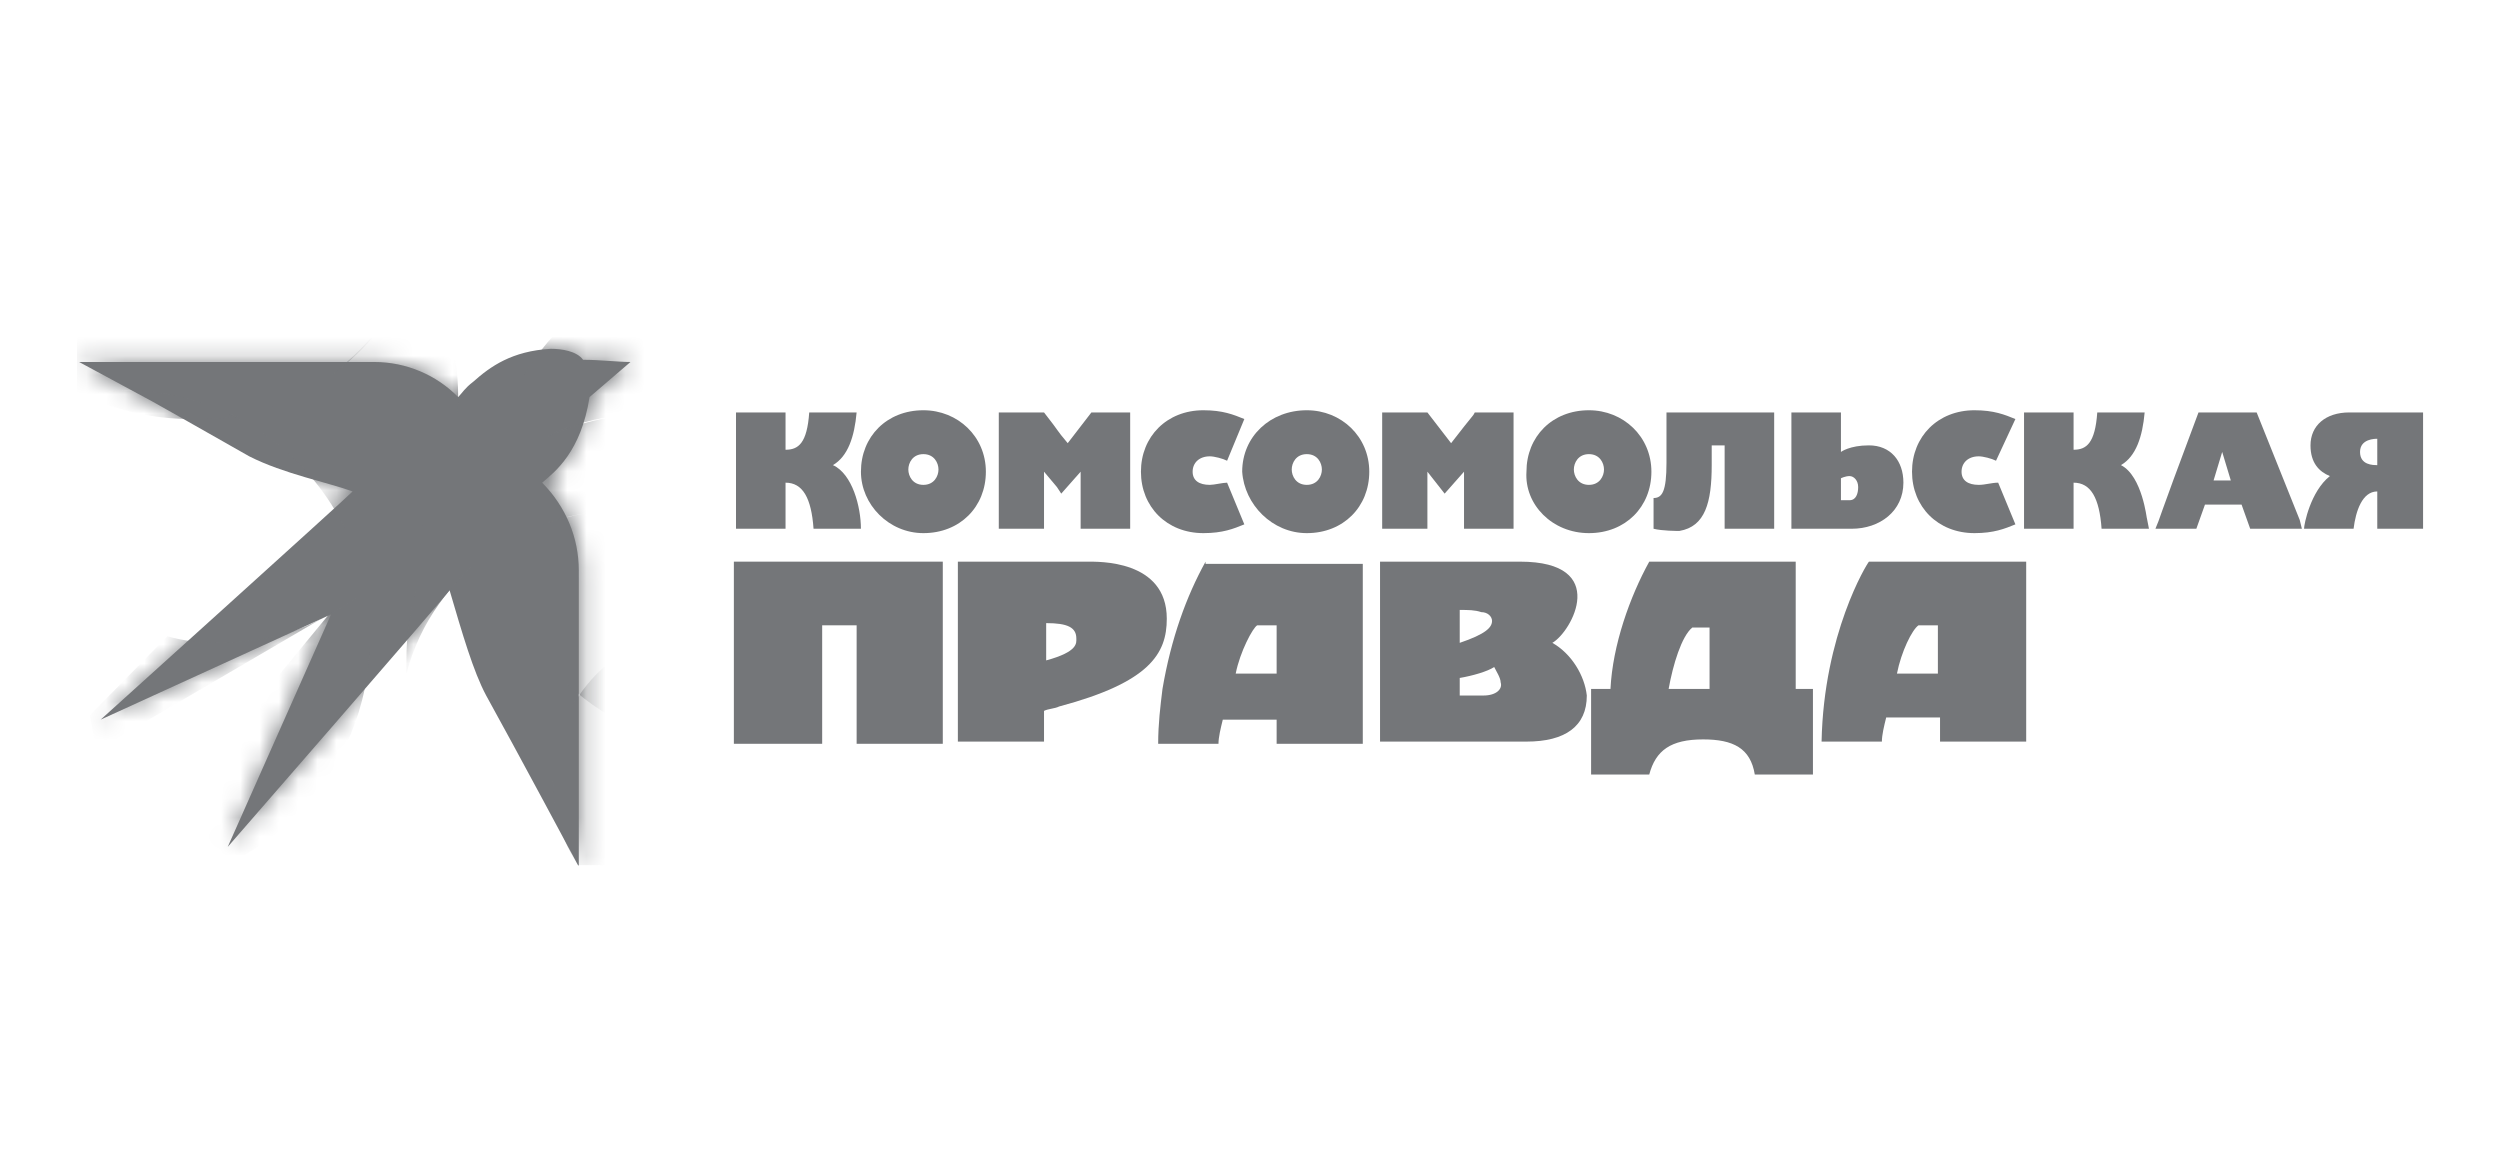 <svg width="130" height="61" viewBox="0 0 130 61" fill="none" xmlns="http://www.w3.org/2000/svg">
<g clip-path="url(#clip0_6_26)">
<path fill-rule="evenodd" clip-rule="evenodd" d="M82.624 27.723C84.528 27.723 85.873 26.354 85.873 24.528C85.873 22.702 84.416 21.333 82.624 21.333C80.72 21.333 79.376 22.702 79.376 24.528C79.264 26.24 80.72 27.723 82.624 27.723ZM82.624 23.615C83.184 23.615 83.408 24.072 83.408 24.414C83.408 24.756 83.184 25.213 82.624 25.213C82.064 25.213 81.84 24.756 81.84 24.414C81.84 24.072 82.064 23.615 82.624 23.615Z" fill="#747679"/>
<path fill-rule="evenodd" clip-rule="evenodd" d="M54.289 24.528L54.961 25.327L55.185 25.669L56.193 24.528V27.495H58.769V21.447H56.753L55.521 23.045C54.849 22.246 55.185 22.588 54.289 21.447H51.937V27.495H54.289V24.528Z" fill="#747679"/>
<path fill-rule="evenodd" clip-rule="evenodd" d="M96.289 27.495C97.745 27.495 98.977 26.582 98.977 25.099C98.977 23.957 98.305 23.159 97.185 23.159C96.177 23.159 95.729 23.501 95.729 23.501V21.447H93.153V27.495H96.289ZM95.729 26.011V24.87C95.729 24.87 95.953 24.756 96.177 24.756C96.401 24.756 96.625 24.984 96.625 25.327C96.625 25.669 96.513 26.011 96.177 26.011C96.065 26.011 95.841 26.011 95.729 26.011Z" fill="#747679"/>
<path fill-rule="evenodd" clip-rule="evenodd" d="M93.377 29.206H85.761C84.753 31.032 83.857 33.542 83.745 35.825H82.737V40.275H85.761C86.097 39.02 86.881 38.449 88.561 38.449C90.129 38.449 91.025 38.906 91.249 40.275H94.273V35.825H93.377V29.206ZM88.897 35.825H86.769C86.993 34.569 87.441 33.086 88.001 32.63H88.897V35.825Z" fill="#747679"/>
<path fill-rule="evenodd" clip-rule="evenodd" d="M87.329 27.609C88.673 27.381 89.009 26.125 89.009 24.186V23.159H89.681V27.495H92.257V21.447H86.657V24.072C86.657 25.555 86.433 25.897 85.985 25.897V27.495C86.433 27.609 87.217 27.609 87.329 27.609Z" fill="#747679"/>
<path fill-rule="evenodd" clip-rule="evenodd" d="M74.225 24.528L75.121 25.669L76.129 24.528V27.495H78.705V21.447H76.689C76.577 21.675 76.689 21.447 75.457 23.045L74.225 21.447H71.873V27.495H74.225V24.528Z" fill="#747679"/>
<path fill-rule="evenodd" clip-rule="evenodd" d="M80.722 33.428C81.73 32.858 83.746 29.206 79.042 29.206H71.762V38.563H79.378C81.394 38.563 82.514 37.764 82.514 36.167C82.402 35.14 81.73 33.999 80.722 33.428ZM75.906 31.717C76.354 31.717 76.69 31.717 77.026 31.831C77.362 31.831 77.586 32.059 77.586 32.287C77.586 32.63 77.25 32.972 75.906 33.428V31.717ZM77.138 36.167H75.906V35.254C76.578 35.14 77.362 34.912 77.698 34.684C77.81 34.912 78.034 35.254 78.034 35.482C78.146 35.825 77.81 36.167 77.138 36.167Z" fill="#747679"/>
<path fill-rule="evenodd" clip-rule="evenodd" d="M60.673 32.173C60.673 29.093 57.089 29.207 56.529 29.207H49.809V38.563H54.289V36.966C54.513 36.852 54.849 36.852 55.073 36.738C59.777 35.483 60.673 33.999 60.673 32.173ZM55.969 33.2C55.969 32.63 55.521 32.402 54.401 32.402V34.341C56.081 33.885 55.969 33.429 55.969 33.2Z" fill="#747679"/>
<path fill-rule="evenodd" clip-rule="evenodd" d="M102.897 25.213C102.337 25.213 102.001 24.985 102.001 24.528C102.001 24.072 102.337 23.729 102.897 23.729C103.121 23.729 103.569 23.843 103.793 23.958L104.801 21.79C104.241 21.561 103.681 21.333 102.673 21.333C100.769 21.333 99.425 22.702 99.425 24.528C99.425 26.354 100.769 27.723 102.673 27.723C103.681 27.723 104.241 27.495 104.801 27.267L103.905 25.099C103.569 25.099 103.233 25.213 102.897 25.213Z" fill="#747679"/>
<path fill-rule="evenodd" clip-rule="evenodd" d="M97.186 29.206C97.073 29.321 94.834 32.972 94.722 38.563H97.858C97.858 38.221 97.969 37.764 98.082 37.308H100.882V38.563H105.362V29.206H97.186ZM100.77 32.516V35.026H98.642C98.866 33.885 99.426 32.744 99.762 32.516H100.77Z" fill="#747679"/>
<path fill-rule="evenodd" clip-rule="evenodd" d="M62.689 29.206C61.681 31.032 60.897 33.2 60.449 35.825C60.337 36.737 60.225 37.65 60.225 38.677H63.361C63.361 38.335 63.473 37.879 63.585 37.422H66.385V38.677H70.865V29.321H62.689V29.206ZM66.385 35.026H64.257C64.481 33.885 65.153 32.63 65.377 32.516H66.385V35.026Z" fill="#747679"/>
<path fill-rule="evenodd" clip-rule="evenodd" d="M38.161 29.206V38.677H42.753V32.516H44.545V38.677H49.025V29.206H38.161Z" fill="#747679"/>
<path fill-rule="evenodd" clip-rule="evenodd" d="M48.017 27.723C49.921 27.723 51.265 26.354 51.265 24.528C51.265 22.702 49.809 21.333 48.017 21.333C46.113 21.333 44.769 22.702 44.769 24.528C44.769 26.24 46.225 27.723 48.017 27.723ZM48.017 23.615C48.577 23.615 48.801 24.072 48.801 24.414C48.801 24.756 48.577 25.213 48.017 25.213C47.457 25.213 47.233 24.756 47.233 24.414C47.233 24.072 47.457 23.615 48.017 23.615Z" fill="#747679"/>
<path fill-rule="evenodd" clip-rule="evenodd" d="M40.848 25.099C41.744 25.099 42.192 25.897 42.304 27.495H44.768C44.768 26.354 44.32 24.642 43.312 24.186C44.096 23.729 44.432 22.702 44.544 21.447H42.08C41.968 23.045 41.52 23.387 40.848 23.387V21.447H38.272V27.495H40.848V25.099Z" fill="#747679"/>
<path d="M111.634 26.924C111.634 27.038 111.41 24.756 110.29 24.186C111.074 23.729 111.41 22.702 111.522 21.447H109.058C108.946 23.045 108.498 23.387 107.826 23.387V21.447H105.25V27.495H107.826V25.099C108.722 25.099 109.17 25.897 109.282 27.495H111.746L111.634 26.924Z" fill="#747679"/>
<path d="M122.386 27.495C122.498 26.582 122.834 25.555 123.618 25.555V27.495H126.194V21.447H122.162C120.93 21.447 120.146 22.132 120.146 23.159C120.146 24.072 120.594 24.528 121.154 24.756C120.146 25.555 119.81 27.267 119.81 27.495H122.386ZM123.618 22.816V24.186C123.394 24.186 122.722 24.186 122.722 23.501C122.722 22.816 123.506 22.816 123.618 22.816Z" fill="#747679"/>
<path d="M117.346 21.447H114.322C111.97 27.723 112.418 26.696 112.082 27.495H114.21L114.658 26.24H116.562L117.01 27.495H119.698L119.586 27.038L117.346 21.447ZM115.106 24.984L115.554 23.501L116.002 24.984H115.106Z" fill="#747679"/>
<path fill-rule="evenodd" clip-rule="evenodd" d="M62.913 25.213C62.353 25.213 62.017 24.985 62.017 24.528C62.017 24.072 62.353 23.729 62.913 23.729C63.137 23.729 63.585 23.843 63.809 23.958L64.705 21.79C64.145 21.561 63.585 21.333 62.577 21.333C60.673 21.333 59.329 22.702 59.329 24.528C59.329 26.354 60.673 27.723 62.577 27.723C63.585 27.723 64.145 27.495 64.705 27.267L63.809 25.099C63.585 25.099 63.137 25.213 62.913 25.213Z" fill="#747679"/>
<path fill-rule="evenodd" clip-rule="evenodd" d="M67.954 27.723C69.858 27.723 71.202 26.354 71.202 24.528C71.202 22.702 69.746 21.333 67.954 21.333C66.05 21.333 64.594 22.702 64.594 24.528C64.706 26.24 66.162 27.723 67.954 27.723ZM67.954 23.615C68.514 23.615 68.738 24.072 68.738 24.414C68.738 24.756 68.514 25.213 67.954 25.213C67.394 25.213 67.17 24.756 67.17 24.414C67.17 24.072 67.394 23.615 67.954 23.615Z" fill="#747679"/>
<path fill-rule="evenodd" clip-rule="evenodd" d="M7.921 20.877L4.113 18.823C4.113 18.823 14.529 18.823 19.457 18.823C21.137 18.823 22.705 19.507 23.825 20.648C24.049 20.42 24.161 20.192 24.609 19.85C25.505 19.051 26.625 18.252 28.641 18.138C29.201 18.138 29.985 18.252 30.321 18.709C31.217 18.709 32.113 18.823 32.785 18.823L30.657 20.648C30.209 23.501 28.865 24.528 28.193 25.099C29.425 26.354 30.097 27.951 30.097 29.663C30.097 34.684 30.097 45.067 30.097 45.067C30.097 45.067 26.737 38.791 25.281 36.167C24.609 34.912 24.049 32.972 23.377 30.69C23.265 30.918 11.841 44.04 11.841 44.04L17.217 31.945L5.233 37.422C5.233 37.422 17.889 26.011 18.337 25.555C17.105 25.099 14.753 24.642 12.961 23.729C11.169 22.702 7.921 20.877 7.921 20.877Z" fill="#747679"/>
<mask id="mask0_6_26" style="mask-type:luminance" maskUnits="userSpaceOnUse" x="4" y="18" width="29" height="28">
<path d="M28.641 18.138C26.625 18.138 25.505 19.051 24.609 19.85C24.161 20.192 24.049 20.42 23.825 20.648C22.705 19.507 21.137 18.823 19.457 18.823C14.529 18.823 4.113 18.823 4.113 18.823L7.921 20.877C7.921 20.877 11.169 22.702 13.073 23.729C14.865 24.756 17.105 25.213 18.449 25.555C17.889 26.011 5.233 37.422 5.233 37.422L17.105 31.945L11.841 44.04C11.841 44.04 23.265 30.918 23.489 30.69C24.049 32.972 24.609 34.912 25.393 36.167C26.849 38.791 30.209 45.067 30.209 45.067C30.209 45.067 30.209 34.684 30.209 29.663C30.209 27.951 29.537 26.24 28.305 25.099C28.865 24.528 30.209 23.501 30.769 20.648L32.897 18.823C32.225 18.709 31.329 18.595 30.433 18.709C29.985 18.252 29.201 18.138 28.641 18.138Z" fill="white"/>
</mask>
<g mask="url(#mask0_6_26)">
<path fill-rule="evenodd" clip-rule="evenodd" d="M17.105 31.945L5.008 39.02L4.672 37.194L8.704 33.086C9.489 33.314 10.384 33.428 11.28 33.428C13.409 33.428 15.425 32.972 17.105 31.945Z" fill="#747679"/>
</g>
<mask id="mask1_6_26" style="mask-type:luminance" maskUnits="userSpaceOnUse" x="4" y="18" width="29" height="28">
<path d="M28.641 18.138C26.625 18.138 25.505 19.051 24.609 19.85C24.161 20.192 24.049 20.42 23.825 20.648C22.705 19.507 21.137 18.823 19.457 18.823C14.529 18.823 4.113 18.823 4.113 18.823L7.921 20.877C7.921 20.877 11.169 22.702 13.073 23.729C14.865 24.756 17.105 25.213 18.449 25.555C17.889 26.011 5.233 37.422 5.233 37.422L17.105 31.945L11.841 44.04C11.841 44.04 23.265 30.918 23.489 30.69C24.049 32.972 24.609 34.912 25.393 36.167C26.849 38.791 30.209 45.067 30.209 45.067C30.209 45.067 30.209 34.684 30.209 29.663C30.209 27.951 29.537 26.24 28.305 25.099C28.865 24.528 30.209 23.501 30.769 20.648L32.897 18.823C32.225 18.709 31.329 18.595 30.433 18.709C29.985 18.252 29.201 18.138 28.641 18.138Z" fill="white"/>
</mask>
<g mask="url(#mask1_6_26)">
<path fill-rule="evenodd" clip-rule="evenodd" d="M17.104 31.945C17.776 31.602 18.448 31.146 19.008 30.69C19.12 31.488 19.232 32.401 19.232 33.2C19.232 40.275 13.52 46.094 6.576 46.094C6.24 46.094 5.792 46.094 5.456 46.094L17.104 31.945Z" fill="#747679"/>
</g>
<mask id="mask2_6_26" style="mask-type:luminance" maskUnits="userSpaceOnUse" x="4" y="18" width="29" height="28">
<path d="M28.641 18.138C26.625 18.138 25.505 19.051 24.609 19.85C24.161 20.192 24.049 20.42 23.825 20.648C22.705 19.507 21.137 18.823 19.457 18.823C14.529 18.823 4.113 18.823 4.113 18.823L7.921 20.877C7.921 20.877 11.169 22.702 13.073 23.729C14.865 24.756 17.105 25.213 18.449 25.555C17.889 26.011 5.233 37.422 5.233 37.422L17.105 31.945L11.841 44.04C11.841 44.04 23.265 30.918 23.489 30.69C24.049 32.972 24.609 34.912 25.393 36.167C26.849 38.791 30.209 45.067 30.209 45.067C30.209 45.067 30.209 34.684 30.209 29.663C30.209 27.951 29.537 26.24 28.305 25.099C28.865 24.528 30.209 23.501 30.769 20.648L32.897 18.823C32.225 18.709 31.329 18.595 30.433 18.709C29.985 18.252 29.201 18.138 28.641 18.138Z" fill="white"/>
</mask>
<g mask="url(#mask2_6_26)">
<path fill-rule="evenodd" clip-rule="evenodd" d="M4.336 20.534C5.12 20.42 5.792 20.306 6.576 20.306C8.592 20.306 10.496 20.762 12.176 21.675C11.504 21.79 10.72 21.79 9.936 21.79C7.92 21.79 6.016 21.333 4.336 20.534Z" fill="#747679"/>
</g>
<mask id="mask3_6_26" style="mask-type:luminance" maskUnits="userSpaceOnUse" x="4" y="18" width="29" height="28">
<path d="M28.641 18.138C26.625 18.138 25.505 19.051 24.609 19.85C24.161 20.192 24.049 20.42 23.825 20.648C22.705 19.507 21.137 18.823 19.457 18.823C14.529 18.823 4.113 18.823 4.113 18.823L7.921 20.877C7.921 20.877 11.169 22.702 13.073 23.729C14.865 24.756 17.105 25.213 18.449 25.555C17.889 26.011 5.233 37.422 5.233 37.422L17.105 31.945L11.841 44.04C11.841 44.04 23.265 30.918 23.489 30.69C24.049 32.972 24.609 34.912 25.393 36.167C26.849 38.791 30.209 45.067 30.209 45.067C30.209 45.067 30.209 34.684 30.209 29.663C30.209 27.951 29.537 26.24 28.305 25.099C28.865 24.528 30.209 23.501 30.769 20.648L32.897 18.823C32.225 18.709 31.329 18.595 30.433 18.709C29.985 18.252 29.201 18.138 28.641 18.138Z" fill="white"/>
</mask>
<g mask="url(#mask3_6_26)">
<path fill-rule="evenodd" clip-rule="evenodd" d="M12.177 21.675C16.545 20.877 20.129 17.682 21.697 13.574C23.041 15.628 23.825 18.024 23.825 20.648C23.825 24.756 21.921 28.408 19.009 30.69C18.225 26.696 15.649 23.387 12.177 21.675Z" fill="#747679"/>
</g>
<mask id="mask4_6_26" style="mask-type:luminance" maskUnits="userSpaceOnUse" x="4" y="18" width="29" height="28">
<path d="M28.641 18.138C26.625 18.138 25.505 19.051 24.609 19.85C24.161 20.192 24.049 20.42 23.825 20.648C22.705 19.507 21.137 18.823 19.457 18.823C14.529 18.823 4.113 18.823 4.113 18.823L7.921 20.877C7.921 20.877 11.169 22.702 13.073 23.729C14.865 24.756 17.105 25.213 18.449 25.555C17.889 26.011 5.233 37.422 5.233 37.422L17.105 31.945L11.841 44.04C11.841 44.04 23.265 30.918 23.489 30.69C24.049 32.972 24.609 34.912 25.393 36.167C26.849 38.791 30.209 45.067 30.209 45.067C30.209 45.067 30.209 34.684 30.209 29.663C30.209 27.951 29.537 26.24 28.305 25.099C28.865 24.528 30.209 23.501 30.769 20.648L32.897 18.823C32.225 18.709 31.329 18.595 30.433 18.709C29.985 18.252 29.201 18.138 28.641 18.138Z" fill="white"/>
</mask>
<g mask="url(#mask4_6_26)">
<path fill-rule="evenodd" clip-rule="evenodd" d="M36.48 32.744C40.736 32.744 44.208 36.281 44.208 40.617C44.208 44.953 40.736 48.49 36.48 48.49C32.224 48.49 28.752 44.953 28.752 40.617C28.752 36.281 32.224 32.744 36.48 32.744Z" fill="#747679"/>
</g>
<mask id="mask5_6_26" style="mask-type:luminance" maskUnits="userSpaceOnUse" x="4" y="18" width="29" height="28">
<path d="M28.641 18.138C26.625 18.138 25.505 19.051 24.609 19.85C24.161 20.192 24.049 20.42 23.825 20.648C22.705 19.507 21.137 18.823 19.457 18.823C14.529 18.823 4.113 18.823 4.113 18.823L7.921 20.877C7.921 20.877 11.169 22.702 13.073 23.729C14.865 24.756 17.105 25.213 18.449 25.555C17.889 26.011 5.233 37.422 5.233 37.422L17.105 31.945L11.841 44.04C11.841 44.04 23.265 30.918 23.489 30.69C24.049 32.972 24.609 34.912 25.393 36.167C26.849 38.791 30.209 45.067 30.209 45.067C30.209 45.067 30.209 34.684 30.209 29.663C30.209 27.951 29.537 26.24 28.305 25.099C28.865 24.528 30.209 23.501 30.769 20.648L32.897 18.823C32.225 18.709 31.329 18.595 30.433 18.709C29.985 18.252 29.201 18.138 28.641 18.138Z" fill="white"/>
</mask>
<g mask="url(#mask5_6_26)">
</g>
<mask id="mask6_6_26" style="mask-type:luminance" maskUnits="userSpaceOnUse" x="4" y="18" width="29" height="28">
<path d="M28.641 18.138C26.625 18.138 25.505 19.051 24.609 19.85C24.161 20.192 24.049 20.42 23.825 20.648C22.705 19.507 21.137 18.823 19.457 18.823C14.529 18.823 4.113 18.823 4.113 18.823L7.921 20.877C7.921 20.877 11.169 22.702 13.073 23.729C14.865 24.756 17.105 25.213 18.449 25.555C17.889 26.011 5.233 37.422 5.233 37.422L17.105 31.945L11.841 44.04C11.841 44.04 23.265 30.918 23.489 30.69C24.049 32.972 24.609 34.912 25.393 36.167C26.849 38.791 30.209 45.067 30.209 45.067C30.209 45.067 30.209 34.684 30.209 29.663C30.209 27.951 29.537 26.24 28.305 25.099C28.865 24.528 30.209 23.501 30.769 20.648L32.897 18.823C32.225 18.709 31.329 18.595 30.433 18.709C29.985 18.252 29.201 18.138 28.641 18.138Z" fill="white"/>
</mask>
<g mask="url(#mask6_6_26)">
<path fill-rule="evenodd" clip-rule="evenodd" d="M25.505 24.642C25.393 25.099 25.393 25.669 25.393 26.125C25.393 27.038 25.505 27.837 25.617 28.636C23.489 30.119 21.809 32.401 21.137 35.026C21.137 34.798 21.137 34.569 21.137 34.227C21.137 30.462 22.817 26.924 25.505 24.642Z" fill="#747679"/>
</g>
<mask id="mask7_6_26" style="mask-type:luminance" maskUnits="userSpaceOnUse" x="4" y="18" width="29" height="28">
<path d="M28.641 18.138C26.625 18.138 25.505 19.051 24.609 19.85C24.161 20.192 24.049 20.42 23.825 20.648C22.705 19.507 21.137 18.823 19.457 18.823C14.529 18.823 4.113 18.823 4.113 18.823L7.921 20.877C7.921 20.877 11.169 22.702 13.073 23.729C14.865 24.756 17.105 25.213 18.449 25.555C17.889 26.011 5.233 37.422 5.233 37.422L17.105 31.945L11.841 44.04C11.841 44.04 23.265 30.918 23.489 30.69C24.049 32.972 24.609 34.912 25.393 36.167C26.849 38.791 30.209 45.067 30.209 45.067C30.209 45.067 30.209 34.684 30.209 29.663C30.209 27.951 29.537 26.24 28.305 25.099C28.865 24.528 30.209 23.501 30.769 20.648L32.897 18.823C32.225 18.709 31.329 18.595 30.433 18.709C29.985 18.252 29.201 18.138 28.641 18.138Z" fill="white"/>
</mask>
<g mask="url(#mask7_6_26)">
<path fill-rule="evenodd" clip-rule="evenodd" d="M25.617 28.636C27.521 27.381 29.649 26.582 32.001 26.582C38.161 26.582 43.089 31.488 43.313 37.65C41.633 38.449 39.841 38.905 37.937 38.905C31.889 38.905 26.849 34.569 25.617 28.636Z" fill="#747679"/>
</g>
<mask id="mask8_6_26" style="mask-type:luminance" maskUnits="userSpaceOnUse" x="4" y="18" width="29" height="28">
<path d="M28.641 18.138C26.625 18.138 25.505 19.051 24.609 19.85C24.161 20.192 24.049 20.42 23.825 20.648C22.705 19.507 21.137 18.823 19.457 18.823C14.529 18.823 4.113 18.823 4.113 18.823L7.921 20.877C7.921 20.877 11.169 22.702 13.073 23.729C14.865 24.756 17.105 25.213 18.449 25.555C17.889 26.011 5.233 37.422 5.233 37.422L17.105 31.945L11.841 44.04C11.841 44.04 23.265 30.918 23.489 30.69C24.049 32.972 24.609 34.912 25.393 36.167C26.849 38.791 30.209 45.067 30.209 45.067C30.209 45.067 30.209 34.684 30.209 29.663C30.209 27.951 29.537 26.24 28.305 25.099C28.865 24.528 30.209 23.501 30.769 20.648L32.897 18.823C32.225 18.709 31.329 18.595 30.433 18.709C29.985 18.252 29.201 18.138 28.641 18.138Z" fill="white"/>
</mask>
<g mask="url(#mask8_6_26)">
<path fill-rule="evenodd" clip-rule="evenodd" d="M25.505 24.642C27.745 22.703 30.545 21.561 33.681 21.561C40.625 21.561 46.337 27.267 46.337 34.456C46.337 35.026 46.337 35.482 46.225 35.939C45.329 36.738 44.433 37.308 43.313 37.879C43.089 31.603 38.161 26.582 32.001 26.582C29.649 26.582 27.409 27.381 25.617 28.636C25.505 27.837 25.393 26.924 25.393 26.126C25.393 25.555 25.393 25.099 25.505 24.642Z" fill="#747679"/>
</g>
<mask id="mask9_6_26" style="mask-type:luminance" maskUnits="userSpaceOnUse" x="4" y="18" width="29" height="28">
<path d="M28.641 18.138C26.625 18.138 25.505 19.051 24.609 19.85C24.161 20.192 24.049 20.42 23.825 20.648C22.705 19.507 21.137 18.823 19.457 18.823C14.529 18.823 4.113 18.823 4.113 18.823L7.921 20.877C7.921 20.877 11.169 22.702 13.073 23.729C14.865 24.756 17.105 25.213 18.449 25.555C17.889 26.011 5.233 37.422 5.233 37.422L17.105 31.945L11.841 44.04C11.841 44.04 23.265 30.918 23.489 30.69C24.049 32.972 24.609 34.912 25.393 36.167C26.849 38.791 30.209 45.067 30.209 45.067C30.209 45.067 30.209 34.684 30.209 29.663C30.209 27.951 29.537 26.24 28.305 25.099C28.865 24.528 30.209 23.501 30.769 20.648L32.897 18.823C32.225 18.709 31.329 18.595 30.433 18.709C29.985 18.252 29.201 18.138 28.641 18.138Z" fill="white"/>
</mask>
<g mask="url(#mask9_6_26)">
<path fill-rule="evenodd" clip-rule="evenodd" d="M25.504 24.642C26.288 18.252 31.552 13.345 38.048 13.345C44.992 13.345 50.704 19.051 50.704 26.239C50.704 30.119 49.024 33.656 46.336 35.939C46.448 35.482 46.448 34.912 46.448 34.455C46.448 27.381 40.848 21.561 33.792 21.561C30.544 21.447 27.744 22.702 25.504 24.642Z" fill="#747679"/>
</g>
<mask id="mask10_6_26" style="mask-type:luminance" maskUnits="userSpaceOnUse" x="4" y="18" width="29" height="28">
<path d="M28.641 18.138C26.625 18.138 25.505 19.051 24.609 19.85C24.161 20.192 24.049 20.42 23.825 20.648C22.705 19.507 21.137 18.823 19.457 18.823C14.529 18.823 4.113 18.823 4.113 18.823L7.921 20.877C7.921 20.877 11.169 22.702 13.073 23.729C14.865 24.756 17.105 25.213 18.449 25.555C17.889 26.011 5.233 37.422 5.233 37.422L17.105 31.945L11.841 44.04C11.841 44.04 23.265 30.918 23.489 30.69C24.049 32.972 24.609 34.912 25.393 36.167C26.849 38.791 30.209 45.067 30.209 45.067C30.209 45.067 30.209 34.684 30.209 29.663C30.209 27.951 29.537 26.24 28.305 25.099C28.865 24.528 30.209 23.501 30.769 20.648L32.897 18.823C32.225 18.709 31.329 18.595 30.433 18.709C29.985 18.252 29.201 18.138 28.641 18.138Z" fill="white"/>
</mask>
<g mask="url(#mask10_6_26)">
<path fill-rule="evenodd" clip-rule="evenodd" d="M4.335 20.534C0.191 18.48 -2.721 14.03 -2.721 9.01C-2.721 1.935 2.879 -3.884 9.935 -3.884C16.88 -3.884 22.591 1.821 22.591 9.01C22.591 15.286 18.111 20.534 12.287 21.675C10.607 20.877 8.703 20.306 6.687 20.306C5.791 20.306 5.119 20.42 4.335 20.534Z" fill="#747679"/>
</g>
</g>
<defs>
<clipPath id="clip0_6_26">
<rect width="122" height="28" fill="white" transform="translate(4 17)"/>
</clipPath>
</defs>
</svg>
